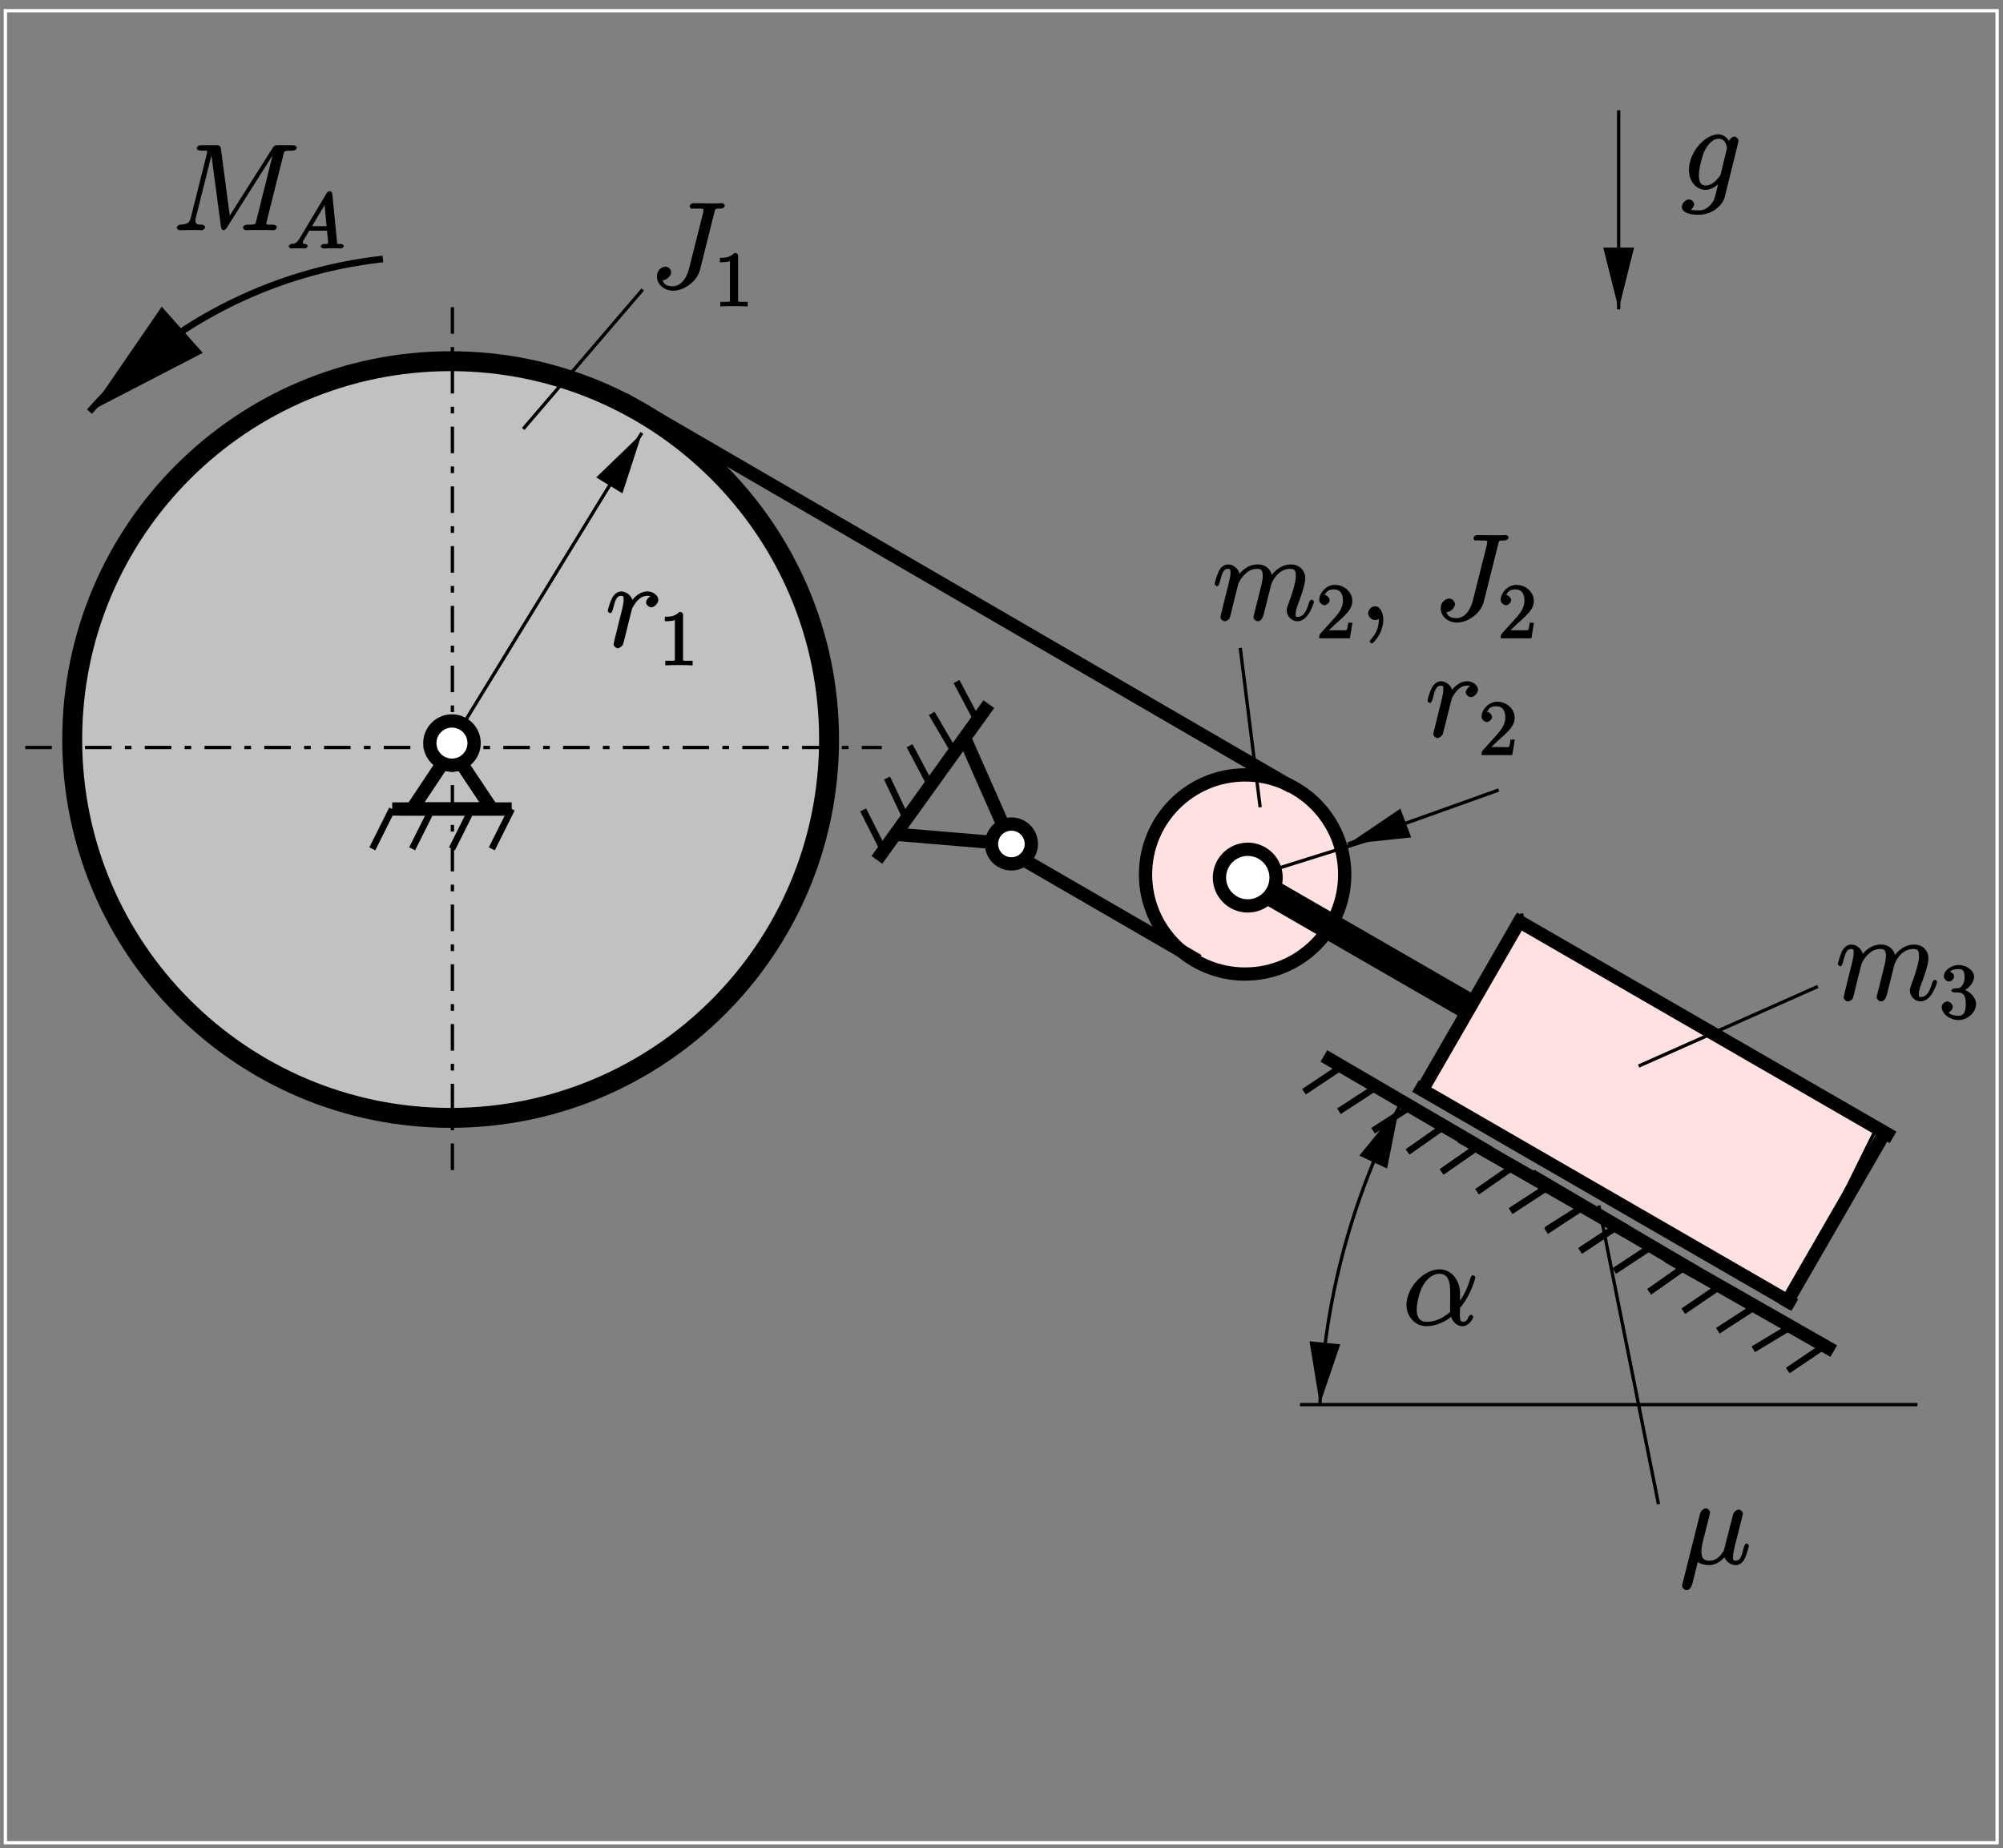 <?xml version="1.0" encoding="UTF-8"?>
<svg xmlns="http://www.w3.org/2000/svg" xmlns:xlink="http://www.w3.org/1999/xlink" width="283.46pt" height="261.59pt" viewBox="0 0 283.46 261.59" version="1.1">
<rect x="0" y="0" width="283.46" height="261.59" fill="#808080" stroke="none"/>
<defs>
<g>
<symbol overflow="visible" id="glyph0-0">
<path style="stroke:none;" d=""/>
</symbol>
<symbol overflow="visible" id="glyph0-1">
<path style="stroke:none;" d="M 8.109 -4.5 C 8.109 -6.172 7.031 -7.875 5.203 -7.875 C 2.938 -7.875 0.531 -5.266 0.531 -2.828 C 0.531 -1.328 1.625 0.172 3.375 0.172 C 4.438 0.172 5.797 -0.281 6.859 -1.156 C 7.031 -0.453 7.719 0.172 8.453 0.172 C 9.391 0.172 9.984 -0.938 9.984 -1.156 C 9.984 -1.312 9.734 -1.453 9.672 -1.453 C 9.547 -1.453 9.359 -1.25 9.312 -1.125 C 9.156 -0.688 8.922 -0.453 8.5 -0.453 C 7.969 -0.453 8.109 -1.406 8.109 -2.406 C 9.812 -4.453 10.281 -6.734 10.281 -6.75 C 10.281 -6.906 10 -7.047 9.953 -7.047 C 9.797 -7.047 9.625 -6.859 9.562 -6.547 C 9.328 -5.781 8.938 -4.531 7.875 -3.109 L 8.109 -3.031 Z M 6.781 -1.906 C 5.266 -0.547 4.016 -0.453 3.406 -0.453 C 2.188 -0.453 1.984 -1.391 1.984 -2.203 C 1.984 -2.938 2.312 -4.594 2.844 -5.547 C 3.547 -6.75 4.422 -7.25 5.203 -7.25 C 6.875 -7.25 6.719 -5.203 6.719 -3.75 C 6.719 -3.328 6.703 -2.875 6.703 -2.438 C 6.703 -2.094 6.719 -2.016 6.734 -1.875 Z M 6.781 -1.906 "/>
</symbol>
<symbol overflow="visible" id="glyph0-2">
<path style="stroke:none;" d="M 15.766 -10.641 C 15.922 -11.234 15.828 -11.266 17.047 -11.266 C 17.375 -11.266 17.672 -11.406 17.672 -11.719 C 17.672 -11.891 17.406 -12.031 17.078 -12.031 L 15.016 -12.031 C 14.578 -12.031 14.469 -11.969 14.281 -11.688 L 7.984 -1.75 L 8.234 -1.672 L 6.938 -11.516 C 6.891 -11.891 6.734 -12.031 6.281 -12.031 L 4.156 -12.031 C 3.828 -12.031 3.516 -11.891 3.516 -11.578 C 3.516 -11.406 3.828 -11.266 4.078 -11.266 C 5.125 -11.266 4.969 -11.266 4.969 -11.078 C 4.969 -11.031 4.969 -10.938 4.906 -10.672 L 2.703 -1.891 C 2.5 -1.062 2.25 -0.828 1.109 -0.781 C 1.047 -0.781 0.688 -0.625 0.688 -0.328 C 0.688 -0.141 1 0 1.062 0 C 1.406 0 2.297 -0.031 2.641 -0.031 L 3.469 -0.031 C 3.703 -0.031 4 0 4.234 0 C 4.359 0 4.688 -0.141 4.688 -0.469 C 4.688 -0.625 4.375 -0.781 4.312 -0.781 C 3.734 -0.797 3.328 -0.75 3.328 -1.375 C 3.328 -1.547 3.328 -1.562 3.391 -1.812 L 5.734 -11.156 L 5.516 -11.156 L 6.922 -0.609 C 6.969 -0.188 7.141 0 7.297 0 C 7.484 0 7.656 -0.172 7.75 -0.328 L 14.656 -11.25 L 14.406 -11.25 L 11.953 -1.406 C 11.797 -0.812 11.922 -0.781 10.703 -0.781 C 10.391 -0.781 10.062 -0.641 10.062 -0.328 C 10.062 -0.141 10.359 0 10.469 0 C 10.766 0 11.109 -0.031 11.406 -0.031 L 13.438 -0.031 C 13.719 -0.031 14.078 0 14.375 0 C 14.516 0 14.844 -0.141 14.844 -0.469 C 14.844 -0.641 14.547 -0.781 14.297 -0.781 C 13.234 -0.781 13.375 -0.781 13.375 -0.953 C 13.375 -0.969 13.375 -1.078 13.406 -1.219 Z M 15.766 -10.641 "/>
</symbol>
<symbol overflow="visible" id="glyph0-3">
<path style="stroke:none;" d="M 5.672 -2.328 C 5.594 -2.047 5.609 -2.062 5.391 -1.812 C 4.688 -0.891 4.062 -0.625 3.531 -0.625 C 2.969 -0.625 2.562 -0.938 2.562 -2.125 C 2.562 -3.031 3.078 -4.953 3.312 -5.422 C 3.906 -6.594 4.594 -7.25 5.328 -7.25 C 6.453 -7.25 6.531 -5.969 6.531 -5.875 L 6.469 -5.625 Z M 7.031 -6.594 C 6.797 -7.094 6.188 -7.875 5.328 -7.875 C 3.438 -7.875 1.156 -5.375 1.156 -2.812 C 1.156 -1.016 2.391 0 3.5 0 C 4.406 0 5.297 -0.75 5.609 -1.109 L 5.375 -1.203 L 5 0.344 C 4.75 1.297 4.703 1.641 4.078 2.234 C 3.375 2.938 2.828 2.891 2.438 2.891 C 1.922 2.891 1.5 2.859 1.062 2.719 L 1.062 3 C 1.625 2.844 1.891 2.219 1.891 2.031 C 1.891 1.75 1.547 1.344 1.172 1.344 C 0.75 1.344 0.156 1.828 0.156 2.391 C 0.156 3.094 1.016 3.516 2.484 3.516 C 4.703 3.516 5.984 1.953 6.219 1.016 L 8.125 -6.703 C 8.172 -6.906 8.172 -6.938 8.172 -6.969 C 8.172 -7.219 7.859 -7.547 7.594 -7.547 C 7.188 -7.547 6.781 -7.062 6.734 -6.594 Z M 7.031 -6.594 "/>
</symbol>
<symbol overflow="visible" id="glyph0-4">
<path style="stroke:none;" d="M 9.328 -10.703 C 9.469 -11.234 9.359 -11.266 10.203 -11.266 C 10.484 -11.266 10.797 -11.406 10.797 -11.703 C 10.797 -11.891 10.5 -12.031 10.438 -12.031 C 10.141 -12.031 9.812 -12 9.5 -12 L 8.562 -12 C 7.828 -12 7.078 -12.031 6.359 -12.031 C 6.203 -12.031 5.844 -11.891 5.844 -11.594 C 5.844 -11.422 5.969 -11.422 5.969 -11.266 L 6.562 -11.266 C 7.938 -11.266 7.781 -11.266 7.781 -11 C 7.781 -10.984 7.781 -10.859 7.719 -10.594 L 5.734 -2.719 C 5.281 -0.969 4.281 -0.266 3.469 -0.266 C 2.875 -0.266 2.188 -0.391 2.016 -1.125 C 1.906 -1.156 2 -1.141 2.062 -1.141 C 2.641 -1.141 3.219 -1.781 3.219 -2.266 C 3.219 -2.547 2.906 -3.047 2.391 -3.047 C 2.078 -3.047 1.203 -2.734 1.203 -1.625 C 1.203 -0.531 2.25 0.359 3.5 0.359 C 5.062 0.359 6.891 -0.969 7.297 -2.594 Z M 9.328 -10.703 "/>
</symbol>
<symbol overflow="visible" id="glyph0-5">
<path style="stroke:none;" d="M 6.703 -7.312 C 6.172 -7.219 5.734 -6.703 5.734 -6.312 C 5.734 -5.906 6.219 -5.625 6.453 -5.625 C 6.938 -5.625 7.469 -6.188 7.469 -6.703 C 7.469 -7.25 6.797 -7.875 5.938 -7.875 C 5.25 -7.875 4.359 -7.5 3.641 -6.453 L 3.875 -6.375 C 3.75 -7.281 2.922 -7.875 2.234 -7.875 C 1.562 -7.875 1.125 -7.297 0.953 -6.984 C 0.562 -6.219 0.312 -5.188 0.312 -5.094 C 0.312 -5.031 0.531 -4.797 0.656 -4.797 C 0.797 -4.797 0.953 -4.953 1.047 -5.359 C 1.312 -6.391 1.5 -7.25 2.188 -7.25 C 2.594 -7.25 2.562 -7.094 2.562 -6.594 C 2.562 -6.219 2.391 -5.547 2.266 -5.016 L 1.797 -3.156 C 1.719 -2.828 1.531 -2.047 1.453 -1.734 C 1.328 -1.297 1.141 -0.484 1.141 -0.391 C 1.141 -0.156 1.484 0.172 1.734 0.172 C 1.922 0.172 2.391 -0.094 2.5 -0.438 C 2.547 -0.562 3.188 -3.172 3.281 -3.562 C 3.375 -3.938 3.484 -4.312 3.562 -4.688 C 3.641 -4.922 3.703 -5.203 3.75 -5.422 C 3.812 -5.578 4.219 -6.312 4.656 -6.703 C 4.859 -6.891 5.219 -7.25 5.922 -7.25 C 6.203 -7.25 6.375 -7.234 6.594 -7.078 Z M 6.703 -7.312 "/>
</symbol>
<symbol overflow="visible" id="glyph0-6">
<path style="stroke:none;" d="M 3.688 -5.188 C 3.719 -5.281 4.094 -6.047 4.734 -6.594 C 5.188 -7.016 5.688 -7.25 6.359 -7.25 C 7.047 -7.25 7.125 -6.875 7.125 -6.188 C 7.125 -6.078 7.125 -5.734 6.922 -4.922 L 6.484 -3.156 C 6.359 -2.641 6.031 -1.359 5.984 -1.172 C 5.922 -0.906 5.812 -0.469 5.812 -0.391 C 5.812 -0.156 6.172 0.172 6.422 0.172 C 6.938 0.172 7.156 -0.359 7.312 -0.984 L 8.344 -5.094 C 8.391 -5.234 9.141 -7.25 11.031 -7.25 C 11.719 -7.25 11.812 -6.875 11.812 -6.188 C 11.812 -5.219 11.141 -3.344 10.766 -2.312 C 10.609 -1.891 10.516 -1.672 10.516 -1.359 C 10.516 -0.578 11.203 0.172 12.031 0.172 C 13.641 0.172 14.375 -2.5 14.375 -2.594 C 14.375 -2.688 14.172 -2.891 14.062 -2.891 C 13.906 -2.891 13.734 -2.703 13.656 -2.406 C 13.266 -1.031 12.781 -0.453 12.094 -0.453 C 11.922 -0.453 11.781 -0.328 11.781 -0.875 C 11.781 -1.328 11.984 -1.875 12.047 -2.062 C 12.359 -2.891 13.141 -4.922 13.141 -5.922 C 13.141 -6.953 12.391 -7.875 11.094 -7.875 C 9.938 -7.875 8.906 -7.156 8.219 -6.141 L 8.453 -6.062 C 8.406 -6.984 7.703 -7.875 6.406 -7.875 C 4.875 -7.875 3.953 -6.734 3.656 -6.297 L 3.891 -6.219 C 3.844 -7.203 3 -7.875 2.234 -7.875 C 1.734 -7.875 1.234 -7.578 0.906 -6.922 C 0.609 -6.297 0.312 -5.172 0.312 -5.094 C 0.312 -5.031 0.531 -4.797 0.656 -4.797 C 0.797 -4.797 0.953 -4.953 1.047 -5.359 C 1.312 -6.375 1.5 -7.25 2.188 -7.25 C 2.578 -7.25 2.562 -7.109 2.562 -6.594 C 2.562 -6.219 2.391 -5.547 2.266 -5.016 L 1.797 -3.156 C 1.719 -2.828 1.531 -2.047 1.453 -1.734 C 1.328 -1.297 1.141 -0.484 1.141 -0.391 C 1.141 -0.156 1.484 0.172 1.734 0.172 C 1.953 0.172 2.266 0.031 2.422 -0.234 C 2.5 -0.406 2.656 -1.016 2.734 -1.359 L 3.109 -2.906 Z M 3.688 -5.188 "/>
</symbol>
<symbol overflow="visible" id="glyph0-7">
<path style="stroke:none;" d="M 2.375 -0.406 C 2.812 -0.016 3.547 0.172 4.125 0.172 C 5.234 0.172 6.078 -0.609 6.469 -1.141 L 6.234 -1.234 C 6.406 -0.328 7.281 0.172 7.891 0.172 C 8.406 0.172 8.906 -0.172 9.141 -0.656 C 9.547 -1.484 9.781 -2.531 9.781 -2.594 C 9.781 -2.688 9.578 -2.891 9.469 -2.891 C 9.312 -2.891 9.141 -2.672 9.078 -2.406 C 8.812 -1.391 8.641 -0.453 7.938 -0.453 C 7.438 -0.453 7.547 -0.75 7.547 -1.109 C 7.547 -1.5 7.703 -2.125 7.812 -2.641 L 8.297 -4.5 C 8.375 -4.828 8.562 -5.594 8.641 -5.906 C 8.75 -6.312 8.938 -7.062 8.938 -7.125 C 8.938 -7.391 8.594 -7.703 8.328 -7.703 C 8.172 -7.703 7.656 -7.484 7.531 -6.969 L 6.312 -2.188 C 6.234 -1.844 6.281 -1.891 6.062 -1.625 C 5.859 -1.328 5.281 -0.453 4.203 -0.453 C 3.234 -0.453 3.062 -1.016 3.062 -1.828 C 3.062 -2.328 3.219 -2.922 3.281 -3.219 L 4.062 -6.312 C 4.156 -6.641 4.281 -7.203 4.281 -7.297 C 4.281 -7.578 3.922 -7.875 3.703 -7.875 C 3.547 -7.875 3.016 -7.672 2.875 -7.125 L 0.375 2.844 C 0.359 2.922 0.328 3.031 0.328 3.141 C 0.328 3.391 0.688 3.703 0.953 3.703 C 1.453 3.703 1.688 3.172 1.812 2.688 L 2.547 -0.266 Z M 2.375 -0.406 "/>
</symbol>
<symbol overflow="visible" id="glyph0-8">
<path style="stroke:none;" d="M 3.5 -0.062 C 3.5 -1.062 3.031 -1.953 2.328 -1.953 C 1.781 -1.953 1.344 -1.359 1.344 -0.984 C 1.344 -0.609 1.75 0 2.344 0 C 2.562 0 2.844 -0.109 3 -0.266 C 3.031 -0.297 2.969 -0.266 2.984 -0.266 C 3.016 -0.266 2.859 -0.156 2.859 -0.062 C 2.859 0.5 2.812 1.531 1.812 2.656 C 1.625 2.859 1.562 2.984 1.562 3.016 C 1.562 3.094 1.812 3.328 1.891 3.328 C 2.031 3.328 3.5 1.906 3.5 -0.062 Z M 3.5 -0.062 "/>
</symbol>
<symbol overflow="visible" id="glyph1-0">
<path style="stroke:none;" d=""/>
</symbol>
<symbol overflow="visible" id="glyph1-1">
<path style="stroke:none;" d="M 1.828 -1.516 C 1.391 -0.781 1.094 -0.672 0.609 -0.641 C 0.484 -0.625 0.219 -0.484 0.219 -0.266 C 0.219 -0.203 0.438 0 0.531 0 C 0.812 0 1.156 -0.031 1.469 -0.031 C 1.828 -0.031 2.203 0 2.547 0 C 2.625 0 2.906 -0.156 2.906 -0.359 C 2.906 -0.484 2.656 -0.641 2.578 -0.641 C 2.328 -0.672 2.219 -0.594 2.219 -0.875 C 2.219 -1 2.25 -1.016 2.328 -1.172 L 3.125 -2.516 L 5.641 -2.516 C 5.656 -2.438 5.797 -0.953 5.797 -0.844 C 5.797 -0.531 5.406 -0.641 5.188 -0.641 C 5.031 -0.641 4.75 -0.484 4.75 -0.266 C 4.75 -0.156 5.047 0 5.078 0 C 5.516 0 5.984 -0.031 6.438 -0.031 C 6.703 -0.031 7.391 0 7.672 0 C 7.734 0 8.016 -0.156 8.016 -0.375 C 8.016 -0.484 7.75 -0.641 7.609 -0.641 C 6.938 -0.641 7.094 -0.562 7.062 -0.891 L 6.391 -7.703 C 6.375 -7.922 6.219 -8.109 6.031 -8.109 C 5.859 -8.109 5.688 -8 5.625 -7.891 Z M 3.375 -2.906 L 5.516 -6.5 L 5.25 -6.609 L 5.578 -3.156 L 3.531 -3.156 Z M 3.375 -2.906 "/>
</symbol>
<symbol overflow="visible" id="glyph2-0">
<path style="stroke:none;" d=""/>
</symbol>
<symbol overflow="visible" id="glyph2-1">
<path style="stroke:none;" d="M 3.375 -7.125 C 3.375 -7.391 3.203 -7.562 2.875 -7.562 C 2.156 -6.828 1.312 -6.875 0.797 -6.875 L 0.797 -6.234 C 1.188 -6.234 1.938 -6.266 2.219 -6.406 L 2.219 -1.016 C 2.219 -0.625 2.359 -0.641 1.391 -0.641 L 0.859 -0.641 L 0.859 0.016 C 1.422 -0.031 2.359 -0.031 2.797 -0.031 C 3.234 -0.031 4.188 -0.031 4.734 0.016 L 4.734 -0.641 L 4.219 -0.641 C 3.234 -0.641 3.375 -0.609 3.375 -1.016 Z M 3.375 -7.125 "/>
</symbol>
<symbol overflow="visible" id="glyph2-2">
<path style="stroke:none;" d="M 1.5 -0.891 L 2.656 -2 C 4.359 -3.516 5.062 -4.203 5.062 -5.297 C 5.062 -6.547 3.922 -7.562 2.578 -7.562 C 1.359 -7.562 0.375 -6.406 0.375 -5.438 C 0.375 -4.828 1.094 -4.672 1.125 -4.672 C 1.312 -4.672 1.859 -4.969 1.859 -5.406 C 1.859 -5.688 1.5 -6.125 1.109 -6.125 C 1.031 -6.125 1 -6.125 1.219 -6.203 C 1.391 -6.672 1.812 -6.922 2.438 -6.922 C 3.438 -6.922 3.734 -6.188 3.734 -5.297 C 3.734 -4.422 3.234 -3.672 2.641 -3 L 0.547 -0.672 C 0.422 -0.547 0.375 -0.422 0.375 0 L 4.719 0 L 5.078 -2.203 L 4.484 -2.203 C 4.391 -1.719 4.375 -1.359 4.266 -1.188 C 4.188 -1.094 3.594 -1.141 3.344 -1.141 L 1.391 -1.141 Z M 1.5 -0.891 "/>
</symbol>
<symbol overflow="visible" id="glyph2-3">
<path style="stroke:none;" d="M 3.156 -3.844 C 4.062 -4.141 4.859 -5.047 4.859 -5.906 C 4.859 -6.812 3.734 -7.562 2.688 -7.562 C 1.578 -7.562 0.578 -6.766 0.578 -5.938 C 0.578 -5.578 1 -5.219 1.312 -5.219 C 1.641 -5.219 2.031 -5.609 2.031 -5.922 C 2.031 -6.469 1.359 -6.625 1.469 -6.625 C 1.641 -6.891 2.25 -6.984 2.641 -6.984 C 3.094 -6.984 3.516 -6.906 3.516 -5.922 C 3.516 -5.797 3.547 -5.266 3.266 -4.781 C 2.938 -4.266 2.688 -4.281 2.406 -4.266 C 2.328 -4.25 2.062 -4.234 1.984 -4.234 C 1.891 -4.219 1.641 -4.062 1.641 -3.953 C 1.641 -3.828 1.891 -3.672 2.078 -3.672 L 2.562 -3.672 C 3.453 -3.672 3.688 -3.094 3.688 -2.016 C 3.688 -0.531 3.109 -0.375 2.625 -0.375 C 2.156 -0.375 1.453 -0.516 1.25 -0.844 C 1.344 -0.844 1.844 -1.234 1.844 -1.641 C 1.844 -2.047 1.391 -2.406 1.062 -2.406 C 0.812 -2.406 0.281 -2.109 0.281 -1.625 C 0.281 -0.625 1.469 0.234 2.656 0.234 C 3.984 0.234 5.141 -0.906 5.141 -2.016 C 5.141 -2.906 4.297 -3.922 3.156 -4.141 Z M 3.156 -3.844 "/>
</symbol>
</g>
<clipPath id="clip1">
  <path d="M 209 151 L 283.398 151 L 283.398 218 L 209 218 Z M 209 151 "/>
</clipPath>
<clipPath id="clip2">
  <path d="M 0 23 L 68 23 L 68 72 L 0 72 Z M 0 23 "/>
</clipPath>
<clipPath id="clip3">
  <path d="M 0 0.051 L 0 261.574 L 283.398 261.574 L 283.398 0.051 Z M 22.934 44.172 L 9.469 56.012 L 14.414 61.711 L 27.945 49.809 L 14.164 56.949 Z M 22.934 44.172 "/>
</clipPath>
<clipPath id="clip4">
  <path d="M 180 149 L 205 149 L 205 206 L 180 206 Z M 180 149 "/>
</clipPath>
<clipPath id="clip5">
  <path d="M 0 0.051 L 0 261.574 L 283.398 261.574 L 283.398 0.051 Z M 185.602 190.113 L 184.785 199.57 L 188.547 199.887 L 189.359 190.488 L 186.855 197.82 Z M 196.125 165.059 L 200.133 156.477 L 196.75 154.852 L 192.742 163.492 L 197.629 157.48 Z M 196.125 165.059 "/>
</clipPath>
<clipPath id="clip6">
  <path d="M 225 132 L 283.398 132 L 283.398 212 L 225 212 Z M 225 132 "/>
</clipPath>
<clipPath id="clip7">
  <path d="M 57 54 L 98 54 L 98 112 L 57 112 Z M 57 54 "/>
</clipPath>
<clipPath id="clip8">
  <path d="M 0 0.051 L 0 261.574 L 283.398 261.574 L 283.398 0.051 Z M 87.953 69.477 L 92.898 61.395 L 89.703 59.453 L 84.758 67.535 L 90.332 62.148 Z M 87.953 69.477 "/>
</clipPath>
<clipPath id="clip9">
  <path d="M 184 105 L 219 105 L 219 127 L 184 127 Z M 184 105 "/>
</clipPath>
<clipPath id="clip10">
  <path d="M 0 0.051 L 0 261.574 L 283.398 261.574 L 283.398 0.051 Z M 198.066 114.824 L 189.172 117.957 L 190.426 121.527 L 199.383 118.332 L 191.676 119.148 Z M 198.066 114.824 "/>
</clipPath>
<clipPath id="clip11">
  <path d="M 228 15 L 230 15 L 230 45 L 228 45 Z M 228 15 "/>
</clipPath>
<clipPath id="clip12">
  <path d="M 0 0.051 L 0 261.574 L 283.398 261.574 L 283.398 0.051 Z M 227.191 35.277 L 227.191 44.734 L 230.949 44.734 L 230.949 35.277 L 229.07 42.793 Z M 227.191 35.277 "/>
</clipPath>
<clipPath id="clip13">
  <path d="M 187 103 L 283.398 103 L 283.398 188 L 187 188 Z M 187 103 "/>
</clipPath>
<clipPath id="clip14">
  <path d="M 0 1 L 283 1 L 283 261.574 L 0 261.574 Z M 0 1 "/>
</clipPath>
</defs>
<g id="surface1">
<path style=" stroke:none;fill-rule:evenodd;fill:rgb(100%,88.084%,88.084%);fill-opacity:1;" d="M 190.301 123.781 C 190.301 131.566 183.988 137.875 176.203 137.875 C 168.422 137.875 162.113 131.566 162.113 123.781 C 162.113 116 168.422 109.688 176.203 109.688 C 183.988 109.688 190.301 116 190.301 123.781 "/>
<path style="fill:none;stroke-width:18.791;stroke-linecap:butt;stroke-linejoin:miter;stroke:rgb(0%,0%,0%);stroke-opacity:1;stroke-miterlimit:10;" d="M 1903.008 1378.088 C 1903.008 1300.236 1839.883 1237.15 1762.031 1237.15 C 1684.219 1237.15 1621.133 1300.236 1621.133 1378.088 C 1621.133 1455.9 1684.219 1519.025 1762.031 1519.025 C 1839.883 1519.025 1903.008 1455.9 1903.008 1378.088 Z M 1903.008 1378.088 " transform="matrix(0.1,0,0,-0.1,0,261.59)"/>
<path style=" stroke:none;fill-rule:evenodd;fill:rgb(75.78%,75.78%,75.78%);fill-opacity:1;" d="M 117.328 104.68 C 117.328 134.254 93.352 158.23 63.773 158.23 C 34.195 158.23 10.219 134.254 10.219 104.68 C 10.219 75.102 34.195 51.125 63.773 51.125 C 93.352 51.125 117.328 75.102 117.328 104.68 "/>
<path style="fill:none;stroke-width:28.186;stroke-linecap:butt;stroke-linejoin:miter;stroke:rgb(0%,0%,0%);stroke-opacity:1;stroke-miterlimit:10;" d="M 1173.281 1569.103 C 1173.281 1273.361 933.516 1033.595 637.734 1033.595 C 341.953 1033.595 102.188 1273.361 102.188 1569.103 C 102.188 1864.884 341.953 2104.65 637.734 2104.65 C 933.516 2104.65 1173.281 1864.884 1173.281 1569.103 Z M 1173.281 1569.103 " transform="matrix(0.1,0,0,-0.1,0,261.59)"/>
<path style=" stroke:none;fill-rule:evenodd;fill:rgb(100%,88.084%,88.084%);fill-opacity:1;" d="M 214.977 131.172 L 265.715 159.359 L 253.375 184.352 L 200.883 153.723 "/>
<path style="fill:none;stroke-width:4.698;stroke-linecap:butt;stroke-linejoin:miter;stroke:rgb(0%,0%,0%);stroke-opacity:1;stroke-miterlimit:10;" d="M 2149.766 1304.181 L 2657.148 1022.306 L 2533.75 772.384 L 2008.828 1078.673 Z M 2149.766 1304.181 " transform="matrix(0.1,0,0,-0.1,0,261.59)"/>
<path style="fill:none;stroke-width:9.395;stroke-linecap:butt;stroke-linejoin:miter;stroke:rgb(0%,0%,0%);stroke-opacity:1;stroke-miterlimit:10;" d="M 555.039 1470.783 L 526.875 1414.416 " transform="matrix(0.1,0,0,-0.1,0,261.59)"/>
<path style="fill:none;stroke-width:9.395;stroke-linecap:butt;stroke-linejoin:miter;stroke:rgb(0%,0%,0%);stroke-opacity:1;stroke-miterlimit:10;" d="M 611.445 1470.783 L 583.242 1414.416 " transform="matrix(0.1,0,0,-0.1,0,261.59)"/>
<path style="fill:none;stroke-width:9.395;stroke-linecap:butt;stroke-linejoin:miter;stroke:rgb(0%,0%,0%);stroke-opacity:1;stroke-miterlimit:10;" d="M 667.812 1470.783 L 639.609 1414.416 " transform="matrix(0.1,0,0,-0.1,0,261.59)"/>
<path style="fill:none;stroke-width:9.395;stroke-linecap:butt;stroke-linejoin:miter;stroke:rgb(0%,0%,0%);stroke-opacity:1;stroke-miterlimit:10;" d="M 724.18 1470.783 L 695.977 1414.416 " transform="matrix(0.1,0,0,-0.1,0,261.59)"/>
<path style="fill:none;stroke-width:18.791;stroke-linecap:butt;stroke-linejoin:miter;stroke:rgb(0%,0%,0%);stroke-opacity:1;stroke-miterlimit:10;" d="M 639.609 1555.353 L 583.242 1470.783 L 695.977 1470.783 Z M 639.609 1555.353 " transform="matrix(0.1,0,0,-0.1,0,261.59)"/>
<path style="fill:none;stroke-width:18.791;stroke-linecap:butt;stroke-linejoin:miter;stroke:rgb(0%,0%,0%);stroke-opacity:1;stroke-miterlimit:10;" d="M 555.039 1470.783 L 724.18 1470.783 " transform="matrix(0.1,0,0,-0.1,0,261.59)"/>
<path style="fill:none;stroke-width:9.395;stroke-linecap:butt;stroke-linejoin:miter;stroke:rgb(0%,0%,0%);stroke-opacity:1;stroke-miterlimit:10;" d="M 2167.305 950.275 L 2386.523 824.377 L 2333.945 787.423 " transform="matrix(0.1,0,0,-0.1,0,261.59)"/>
<path style="fill:none;stroke-width:9.395;stroke-linecap:butt;stroke-linejoin:miter;stroke:rgb(0%,0%,0%);stroke-opacity:1;stroke-miterlimit:10;" d="M 2284.453 816.837 L 2337.695 851.916 " transform="matrix(0.1,0,0,-0.1,0,261.59)"/>
<path style="fill:none;stroke-width:9.395;stroke-linecap:butt;stroke-linejoin:miter;stroke:rgb(0%,0%,0%);stroke-opacity:1;stroke-miterlimit:10;" d="M 2236.211 845.041 L 2288.828 880.119 " transform="matrix(0.1,0,0,-0.1,0,261.59)"/>
<path style="fill:none;stroke-width:9.395;stroke-linecap:butt;stroke-linejoin:miter;stroke:rgb(0%,0%,0%);stroke-opacity:1;stroke-miterlimit:10;" d="M 2187.969 873.244 L 2239.336 907.072 " transform="matrix(0.1,0,0,-0.1,0,261.59)"/>
<path style="fill:none;stroke-width:9.395;stroke-linecap:butt;stroke-linejoin:miter;stroke:rgb(0%,0%,0%);stroke-opacity:1;stroke-miterlimit:10;" d="M 2137.891 902.033 L 2191.133 936.486 " transform="matrix(0.1,0,0,-0.1,0,261.59)"/>
<path style="fill:none;stroke-width:18.791;stroke-linecap:butt;stroke-linejoin:miter;stroke:rgb(0%,0%,0%);stroke-opacity:1;stroke-miterlimit:10;" d="M 2166.68 952.15 L 2399.688 814.962 " transform="matrix(0.1,0,0,-0.1,0,261.59)"/>
<path style="fill:none;stroke-width:9.395;stroke-linecap:butt;stroke-linejoin:miter;stroke:rgb(0%,0%,0%);stroke-opacity:1;stroke-miterlimit:10;" d="M 2360.234 838.166 L 2581.953 711.017 L 2529.961 675.939 " transform="matrix(0.1,0,0,-0.1,0,261.59)"/>
<path style="fill:none;stroke-width:9.395;stroke-linecap:butt;stroke-linejoin:miter;stroke:rgb(0%,0%,0%);stroke-opacity:1;stroke-miterlimit:10;" d="M 2481.133 705.978 L 2533.125 737.306 " transform="matrix(0.1,0,0,-0.1,0,261.59)"/>
<path style="fill:none;stroke-width:9.395;stroke-linecap:butt;stroke-linejoin:miter;stroke:rgb(0%,0%,0%);stroke-opacity:1;stroke-miterlimit:10;" d="M 2431.016 732.306 L 2484.258 766.759 " transform="matrix(0.1,0,0,-0.1,0,261.59)"/>
<path style="fill:none;stroke-width:9.395;stroke-linecap:butt;stroke-linejoin:miter;stroke:rgb(0%,0%,0%);stroke-opacity:1;stroke-miterlimit:10;" d="M 2382.148 759.845 L 2435.391 796.173 " transform="matrix(0.1,0,0,-0.1,0,261.59)"/>
<path style="fill:none;stroke-width:9.395;stroke-linecap:butt;stroke-linejoin:miter;stroke:rgb(0%,0%,0%);stroke-opacity:1;stroke-miterlimit:10;" d="M 2333.945 787.423 L 2386.523 824.377 " transform="matrix(0.1,0,0,-0.1,0,261.59)"/>
<g clip-path="url(#clip1)" clip-rule="nonzero">
<path style="fill:none;stroke-width:18.791;stroke-linecap:butt;stroke-linejoin:miter;stroke:rgb(0%,0%,0%);stroke-opacity:1;stroke-miterlimit:10;" d="M 2360.234 837.541 L 2595.117 703.478 " transform="matrix(0.1,0,0,-0.1,0,261.59)"/>
</g>
<path style="fill:none;stroke-width:9.395;stroke-linecap:butt;stroke-linejoin:miter;stroke:rgb(0%,0%,0%);stroke-opacity:1;stroke-miterlimit:10;" d="M 1874.18 1120.002 L 2093.398 994.103 L 2040.156 957.15 " transform="matrix(0.1,0,0,-0.1,0,261.59)"/>
<path style="fill:none;stroke-width:9.395;stroke-linecap:butt;stroke-linejoin:miter;stroke:rgb(0%,0%,0%);stroke-opacity:1;stroke-miterlimit:10;" d="M 1991.914 985.353 L 2044.531 1022.306 " transform="matrix(0.1,0,0,-0.1,0,261.59)"/>
<path style="fill:none;stroke-width:9.395;stroke-linecap:butt;stroke-linejoin:miter;stroke:rgb(0%,0%,0%);stroke-opacity:1;stroke-miterlimit:10;" d="M 1943.086 1015.392 L 1995.703 1049.259 " transform="matrix(0.1,0,0,-0.1,0,261.59)"/>
<path style="fill:none;stroke-width:9.395;stroke-linecap:butt;stroke-linejoin:miter;stroke:rgb(0%,0%,0%);stroke-opacity:1;stroke-miterlimit:10;" d="M 1894.844 1042.97 L 1946.836 1076.798 " transform="matrix(0.1,0,0,-0.1,0,261.59)"/>
<path style="fill:none;stroke-width:9.395;stroke-linecap:butt;stroke-linejoin:miter;stroke:rgb(0%,0%,0%);stroke-opacity:1;stroke-miterlimit:10;" d="M 1845.352 1070.548 L 1897.969 1105.627 " transform="matrix(0.1,0,0,-0.1,0,261.59)"/>
<path style="fill:none;stroke-width:18.791;stroke-linecap:butt;stroke-linejoin:miter;stroke:rgb(0%,0%,0%);stroke-opacity:1;stroke-miterlimit:10;" d="M 1873.555 1121.252 L 2107.188 984.728 " transform="matrix(0.1,0,0,-0.1,0,261.59)"/>
<path style="fill:none;stroke-width:9.395;stroke-linecap:butt;stroke-linejoin:miter;stroke:rgb(0%,0%,0%);stroke-opacity:1;stroke-miterlimit:10;" d="M 2067.734 1007.267 L 2288.828 880.119 L 2236.211 845.666 " transform="matrix(0.1,0,0,-0.1,0,261.59)"/>
<path style="fill:none;stroke-width:9.395;stroke-linecap:butt;stroke-linejoin:miter;stroke:rgb(0%,0%,0%);stroke-opacity:1;stroke-miterlimit:10;" d="M 2188.594 875.119 L 2239.336 907.072 " transform="matrix(0.1,0,0,-0.1,0,261.59)"/>
<path style="fill:none;stroke-width:9.395;stroke-linecap:butt;stroke-linejoin:miter;stroke:rgb(0%,0%,0%);stroke-opacity:1;stroke-miterlimit:10;" d="M 2137.891 901.408 L 2190.508 935.861 " transform="matrix(0.1,0,0,-0.1,0,261.59)"/>
<path style="fill:none;stroke-width:9.395;stroke-linecap:butt;stroke-linejoin:miter;stroke:rgb(0%,0%,0%);stroke-opacity:1;stroke-miterlimit:10;" d="M 2090.273 928.986 L 2141.641 964.689 " transform="matrix(0.1,0,0,-0.1,0,261.59)"/>
<path style="fill:none;stroke-width:9.395;stroke-linecap:butt;stroke-linejoin:miter;stroke:rgb(0%,0%,0%);stroke-opacity:1;stroke-miterlimit:10;" d="M 2040.156 957.15 L 2093.398 994.103 " transform="matrix(0.1,0,0,-0.1,0,261.59)"/>
<path style="fill:none;stroke-width:18.791;stroke-linecap:butt;stroke-linejoin:miter;stroke:rgb(0%,0%,0%);stroke-opacity:1;stroke-miterlimit:10;" d="M 2067.109 1007.267 L 2301.992 872.619 " transform="matrix(0.1,0,0,-0.1,0,261.59)"/>
<path style="fill:none;stroke-width:9.395;stroke-linecap:butt;stroke-linejoin:miter;stroke:rgb(0%,0%,0%);stroke-opacity:1;stroke-miterlimit:10;" d="M 1399.375 1617.97 L 1249.688 1413.791 L 1221.484 1469.533 " transform="matrix(0.1,0,0,-0.1,0,261.59)"/>
<path style="fill:none;stroke-width:9.395;stroke-linecap:butt;stroke-linejoin:miter;stroke:rgb(0%,0%,0%);stroke-opacity:1;stroke-miterlimit:10;" d="M 1255.312 1514.611 L 1281.641 1458.869 " transform="matrix(0.1,0,0,-0.1,0,261.59)"/>
<path style="fill:none;stroke-width:9.395;stroke-linecap:butt;stroke-linejoin:miter;stroke:rgb(0%,0%,0%);stroke-opacity:1;stroke-miterlimit:10;" d="M 1287.266 1560.353 L 1316.719 1504.611 " transform="matrix(0.1,0,0,-0.1,0,261.59)"/>
<path style="fill:none;stroke-width:9.395;stroke-linecap:butt;stroke-linejoin:miter;stroke:rgb(0%,0%,0%);stroke-opacity:1;stroke-miterlimit:10;" d="M 1318.594 1606.056 L 1351.172 1550.314 " transform="matrix(0.1,0,0,-0.1,0,261.59)"/>
<path style="fill:none;stroke-width:9.395;stroke-linecap:butt;stroke-linejoin:miter;stroke:rgb(0%,0%,0%);stroke-opacity:1;stroke-miterlimit:10;" d="M 1353.672 1651.173 L 1383.125 1595.431 " transform="matrix(0.1,0,0,-0.1,0,261.59)"/>
<path style="fill:none;stroke-width:18.791;stroke-linecap:butt;stroke-linejoin:miter;stroke:rgb(0%,0%,0%);stroke-opacity:1;stroke-miterlimit:10;" d="M 1399.375 1619.22 L 1240.938 1398.752 " transform="matrix(0.1,0,0,-0.1,0,261.59)"/>
<path style="fill:none;stroke-width:18.791;stroke-linecap:butt;stroke-linejoin:miter;stroke:rgb(0%,0%,0%);stroke-opacity:1;stroke-miterlimit:10;" d="M 1364.336 1572.892 L 1431.328 1421.291 L 1267.227 1435.08 " transform="matrix(0.1,0,0,-0.1,0,261.59)"/>
<g clip-path="url(#clip2)" clip-rule="nonzero">
<g clip-path="url(#clip3)" clip-rule="evenodd">
<path style="fill:none;stroke-width:9.395;stroke-linecap:butt;stroke-linejoin:miter;stroke:rgb(0%,0%,0%);stroke-opacity:1;stroke-miterlimit:10;" d="M 541.875 2249.338 C 381.328 2231.681 233.203 2154.572 126.602 2033.244 " transform="matrix(0.1,0,0,-0.1,0,261.59)"/>
</g>
</g>
<path style=" stroke:none;fill-rule:evenodd;fill:rgb(0%,0%,0%);fill-opacity:1;" d="M 22.934 44.172 L 14.164 56.949 L 27.945 49.809 L 22.934 44.172 "/>
<path style="fill:none;stroke-width:9.395;stroke-linecap:butt;stroke-linejoin:miter;stroke:rgb(0%,0%,0%);stroke-opacity:1;stroke-miterlimit:10;" d="M 229.336 2174.181 L 141.641 2046.408 L 279.453 2117.814 Z M 229.336 2174.181 " transform="matrix(0.1,0,0,-0.1,0,261.59)"/>
<g clip-path="url(#clip4)" clip-rule="nonzero">
<g clip-path="url(#clip5)" clip-rule="evenodd">
<path style="fill:none;stroke-width:4.698;stroke-linecap:butt;stroke-linejoin:miter;stroke:rgb(0%,0%,0%);stroke-opacity:1;stroke-miterlimit:10;" d="M 1980.625 1050.47 C 1912.812 919.377 1874.336 775.119 1867.891 627.658 " transform="matrix(0.1,0,0,-0.1,0,261.59)"/>
</g>
</g>
<path style=" stroke:none;fill-rule:evenodd;fill:rgb(0%,0%,0%);fill-opacity:1;" d="M 196.125 165.059 L 197.629 157.48 L 192.742 163.492 L 196.125 165.059 "/>
<path style="fill:none;stroke-width:4.698;stroke-linecap:butt;stroke-linejoin:miter;stroke:rgb(0%,0%,0%);stroke-opacity:1;stroke-miterlimit:10;" d="M 1961.25 965.314 L 1976.289 1041.095 L 1927.422 980.978 Z M 1961.25 965.314 " transform="matrix(0.1,0,0,-0.1,0,261.59)"/>
<path style=" stroke:none;fill-rule:evenodd;fill:rgb(0%,0%,0%);fill-opacity:1;" d="M 185.602 190.113 L 186.855 197.82 L 189.359 190.488 L 185.602 190.113 "/>
<path style="fill:none;stroke-width:4.698;stroke-linecap:butt;stroke-linejoin:miter;stroke:rgb(0%,0%,0%);stroke-opacity:1;stroke-miterlimit:10;" d="M 1856.016 714.767 L 1868.555 637.697 L 1893.594 711.017 Z M 1856.016 714.767 " transform="matrix(0.1,0,0,-0.1,0,261.59)"/>
<path style="fill:none;stroke-width:37.582;stroke-linecap:butt;stroke-linejoin:miter;stroke:rgb(0%,0%,0%);stroke-opacity:1;stroke-miterlimit:10;" d="M 1790.234 1357.423 L 2083.398 1188.283 " transform="matrix(0.1,0,0,-0.1,0,261.59)"/>
<path style="fill:none;stroke-width:18.791;stroke-linecap:butt;stroke-linejoin:miter;stroke:rgb(0%,0%,0%);stroke-opacity:1;stroke-miterlimit:10;" d="M 2157.305 1314.181 L 2151.016 1312.931 L 2010.117 1068.673 " transform="matrix(0.1,0,0,-0.1,0,261.59)"/>
<path style="fill:none;stroke-width:18.791;stroke-linecap:butt;stroke-linejoin:miter;stroke:rgb(0%,0%,0%);stroke-opacity:1;stroke-miterlimit:10;" d="M 2003.203 1078.673 L 2540 768.634 " transform="matrix(0.1,0,0,-0.1,0,261.59)"/>
<g clip-path="url(#clip6)" clip-rule="nonzero">
<path style="fill:none;stroke-width:18.791;stroke-linecap:butt;stroke-linejoin:miter;stroke:rgb(0%,0%,0%);stroke-opacity:1;stroke-miterlimit:10;" d="M 2671.523 1020.431 L 2665.898 1010.392 L 2524.961 766.134 " transform="matrix(0.1,0,0,-0.1,0,261.59)"/>
</g>
<path style="fill:none;stroke-width:18.791;stroke-linecap:butt;stroke-linejoin:miter;stroke:rgb(0%,0%,0%);stroke-opacity:1;stroke-miterlimit:10;" d="M 1398.125 1428.205 L 1695.664 1255.939 " transform="matrix(0.1,0,0,-0.1,0,261.59)"/>
<path style="fill:none;stroke-width:18.791;stroke-linecap:butt;stroke-linejoin:miter;stroke:rgb(0%,0%,0%);stroke-opacity:1;stroke-miterlimit:10;" d="M 883.281 2050.783 L 1827.812 1502.111 " transform="matrix(0.1,0,0,-0.1,0,261.59)"/>
<path style="fill:none;stroke-width:4.698;stroke-linecap:butt;stroke-linejoin:miter;stroke:rgb(0%,0%,0%);stroke-opacity:1;stroke-dasharray:37.582,18.791,9.395,18.791;stroke-miterlimit:10;" d="M 35.781 1557.853 L 1247.812 1557.853 " transform="matrix(0.1,0,0,-0.1,0,261.59)"/>
<path style="fill:none;stroke-width:4.698;stroke-linecap:butt;stroke-linejoin:miter;stroke:rgb(0%,0%,0%);stroke-opacity:1;stroke-dasharray:37.582,18.791,9.395,18.791;stroke-miterlimit:10;" d="M 640.234 2181.095 L 640.234 940.861 " transform="matrix(0.1,0,0,-0.1,0,261.59)"/>
<g clip-path="url(#clip7)" clip-rule="nonzero">
<g clip-path="url(#clip8)" clip-rule="evenodd">
<path style="fill:none;stroke-width:4.698;stroke-linecap:butt;stroke-linejoin:miter;stroke:rgb(0%,0%,0%);stroke-opacity:1;stroke-miterlimit:10;" d="M 640.234 1565.978 L 908.32 2003.205 " transform="matrix(0.1,0,0,-0.1,0,261.59)"/>
</g>
</g>
<path style=" stroke:none;fill-rule:evenodd;fill:rgb(0%,0%,0%);fill-opacity:1;" d="M 87.953 69.477 L 90.332 62.148 L 84.758 67.535 L 87.953 69.477 "/>
<path style="fill:none;stroke-width:4.698;stroke-linecap:butt;stroke-linejoin:miter;stroke:rgb(0%,0%,0%);stroke-opacity:1;stroke-miterlimit:10;" d="M 879.531 1921.134 L 903.32 1994.416 L 847.578 1940.548 Z M 879.531 1921.134 " transform="matrix(0.1,0,0,-0.1,0,261.59)"/>
<g clip-path="url(#clip9)" clip-rule="nonzero">
<g clip-path="url(#clip10)" clip-rule="evenodd">
<path style="fill:none;stroke-width:4.698;stroke-linecap:butt;stroke-linejoin:miter;stroke:rgb(0%,0%,0%);stroke-opacity:1;stroke-miterlimit:10;" d="M 2120.977 1497.697 L 1907.383 1421.291 " transform="matrix(0.1,0,0,-0.1,0,261.59)"/>
</g>
</g>
<path style=" stroke:none;fill-rule:evenodd;fill:rgb(0%,0%,0%);fill-opacity:1;" d="M 198.066 114.824 L 191.676 119.148 L 199.383 118.332 L 198.066 114.824 "/>
<path style="fill:none;stroke-width:4.698;stroke-linecap:butt;stroke-linejoin:miter;stroke:rgb(0%,0%,0%);stroke-opacity:1;stroke-miterlimit:10;" d="M 1980.664 1467.658 L 1916.758 1424.416 L 1993.828 1432.58 Z M 1980.664 1467.658 " transform="matrix(0.1,0,0,-0.1,0,261.59)"/>
<path style="fill:none;stroke-width:4.698;stroke-linecap:butt;stroke-linejoin:miter;stroke:rgb(0%,0%,0%);stroke-opacity:1;stroke-miterlimit:10;" d="M 1762.695 1372.423 L 1962.5 1435.08 " transform="matrix(0.1,0,0,-0.1,0,261.59)"/>
<path style="fill:none;stroke-width:4.698;stroke-linecap:butt;stroke-linejoin:miter;stroke:rgb(0%,0%,0%);stroke-opacity:1;stroke-miterlimit:10;" d="M 2347.07 486.759 L 2262.539 909.572 " transform="matrix(0.1,0,0,-0.1,0,261.59)"/>
<path style="fill:none;stroke-width:4.698;stroke-linecap:butt;stroke-linejoin:miter;stroke:rgb(0%,0%,0%);stroke-opacity:1;stroke-miterlimit:10;" d="M 2572.578 1219.611 L 2318.906 1106.877 " transform="matrix(0.1,0,0,-0.1,0,261.59)"/>
<path style="fill:none;stroke-width:4.698;stroke-linecap:butt;stroke-linejoin:miter;stroke:rgb(0%,0%,0%);stroke-opacity:1;stroke-miterlimit:10;" d="M 1755.156 1698.791 L 1783.359 1473.283 " transform="matrix(0.1,0,0,-0.1,0,261.59)"/>
<path style="fill:none;stroke-width:4.698;stroke-linecap:butt;stroke-linejoin:miter;stroke:rgb(0%,0%,0%);stroke-opacity:1;stroke-miterlimit:10;" d="M 909.57 2206.134 L 740.469 2008.83 " transform="matrix(0.1,0,0,-0.1,0,261.59)"/>
<g clip-path="url(#clip11)" clip-rule="nonzero">
<g clip-path="url(#clip12)" clip-rule="evenodd">
<path style="fill:none;stroke-width:4.698;stroke-linecap:butt;stroke-linejoin:miter;stroke:rgb(0%,0%,0%);stroke-opacity:1;stroke-miterlimit:10;" d="M 2290.703 2459.806 L 2290.703 2177.931 " transform="matrix(0.1,0,0,-0.1,0,261.59)"/>
</g>
</g>
<path style=" stroke:none;fill-rule:evenodd;fill:rgb(0%,0%,0%);fill-opacity:1;" d="M 227.191 35.277 L 229.07 42.793 L 230.949 35.277 L 227.191 35.277 "/>
<path style="fill:none;stroke-width:4.698;stroke-linecap:butt;stroke-linejoin:miter;stroke:rgb(0%,0%,0%);stroke-opacity:1;stroke-miterlimit:10;" d="M 2271.914 2263.127 L 2290.703 2187.97 L 2309.492 2263.127 Z M 2271.914 2263.127 " transform="matrix(0.1,0,0,-0.1,0,261.59)"/>
<g clip-path="url(#clip13)" clip-rule="nonzero">
<path style="fill:none;stroke-width:18.791;stroke-linecap:butt;stroke-linejoin:miter;stroke:rgb(0%,0%,0%);stroke-opacity:1;stroke-miterlimit:10;" d="M 2142.266 1316.056 L 2679.062 1006.017 " transform="matrix(0.1,0,0,-0.1,0,261.59)"/>
</g>
<path style="fill:none;stroke-width:4.698;stroke-linecap:butt;stroke-linejoin:miter;stroke:rgb(0%,0%,0%);stroke-opacity:1;stroke-miterlimit:10;" d="M 2713.516 627.697 L 1839.727 627.697 " transform="matrix(0.1,0,0,-0.1,0,261.59)"/>
<g clip-path="url(#clip14)" clip-rule="nonzero">
<path style="fill:none;stroke-width:4.698;stroke-linecap:butt;stroke-linejoin:miter;stroke:rgb(100%,100%,100%);stroke-opacity:1;stroke-miterlimit:10;" d="M 7.617 7.58 L 2826.25 7.58 L 2826.25 2600.744 L 7.617 2600.744 Z M 7.617 7.58 " transform="matrix(0.1,0,0,-0.1,0,261.59)"/>
</g>
<path style=" stroke:none;fill-rule:evenodd;fill:rgb(100%,100%,100%);fill-opacity:1;" d="M 67.094 105.18 C 67.094 106.906 65.691 108.312 63.961 108.312 C 62.23 108.312 60.828 106.906 60.828 105.18 C 60.828 103.449 62.23 102.047 63.961 102.047 C 65.691 102.047 67.094 103.449 67.094 105.18 "/>
<path style="fill:none;stroke-width:18.791;stroke-linecap:butt;stroke-linejoin:miter;stroke:rgb(0%,0%,0%);stroke-opacity:1;stroke-miterlimit:10;" d="M 670.938 1564.103 C 670.938 1546.838 656.914 1532.775 639.609 1532.775 C 622.305 1532.775 608.281 1546.838 608.281 1564.103 C 608.281 1581.408 622.305 1595.431 639.609 1595.431 C 656.914 1595.431 670.938 1581.408 670.938 1564.103 Z M 670.938 1564.103 " transform="matrix(0.1,0,0,-0.1,0,261.59)"/>
<path style=" stroke:none;fill-rule:evenodd;fill:rgb(100%,100%,100%);fill-opacity:1;" d="M 141.477 121.742 C 140.219 120.824 139.938 119.062 140.852 117.805 C 141.77 116.543 143.531 116.266 144.789 117.18 C 146.051 118.094 146.328 119.859 145.414 121.117 C 144.5 122.375 142.734 122.656 141.477 121.742 "/>
<path style="fill:none;stroke-width:18.791;stroke-linecap:butt;stroke-linejoin:miter;stroke:rgb(0%,0%,0%);stroke-opacity:1;stroke-miterlimit:10;" d="M 1414.766 1398.478 C 1402.188 1407.658 1399.375 1425.275 1408.516 1437.853 C 1417.695 1450.47 1435.312 1453.244 1447.891 1444.103 C 1460.508 1434.963 1463.281 1417.306 1454.141 1404.728 C 1445 1392.15 1427.344 1389.338 1414.766 1398.478 Z M 1414.766 1398.478 " transform="matrix(0.1,0,0,-0.1,0,261.59)"/>
<path style=" stroke:none;fill-rule:evenodd;fill:rgb(100%,100%,100%);fill-opacity:1;" d="M 180.59 124.219 C 180.59 126.434 178.797 128.23 176.582 128.23 C 174.367 128.23 172.574 126.434 172.574 124.219 C 172.574 122.008 174.367 120.211 176.582 120.211 C 178.797 120.211 180.59 122.008 180.59 124.219 "/>
<path style="fill:none;stroke-width:18.791;stroke-linecap:butt;stroke-linejoin:miter;stroke:rgb(0%,0%,0%);stroke-opacity:1;stroke-miterlimit:10;" d="M 1805.898 1373.713 C 1805.898 1351.564 1787.969 1333.595 1765.82 1333.595 C 1743.672 1333.595 1725.742 1351.564 1725.742 1373.713 C 1725.742 1395.822 1743.672 1413.791 1765.82 1413.791 C 1787.969 1413.791 1805.898 1395.822 1805.898 1373.713 Z M 1805.898 1373.713 " transform="matrix(0.1,0,0,-0.1,0,261.59)"/>
<g style="fill:rgb(0%,0%,0%);fill-opacity:1;">
  <use xlink:href="#glyph0-1" x="198.507" y="187.546"/>
</g>
<g style="fill:rgb(0%,0%,0%);fill-opacity:1;">
  <use xlink:href="#glyph0-2" x="24.33" y="32.584"/>
</g>
<g style="fill:rgb(0%,0%,0%);fill-opacity:1;">
  <use xlink:href="#glyph1-1" x="40.638" y="35.167"/>
</g>
<g style="fill:rgb(0%,0%,0%);fill-opacity:1;">
  <use xlink:href="#glyph0-3" x="237.86" y="26.884"/>
</g>
<g style="fill:rgb(0%,0%,0%);fill-opacity:1;">
  <use xlink:href="#glyph0-4" x="91.765" y="40.789"/>
</g>
<g style="fill:rgb(0%,0%,0%);fill-opacity:1;">
  <use xlink:href="#glyph2-1" x="101.08" y="43.363"/>
</g>
<g style="fill:rgb(0%,0%,0%);fill-opacity:1;">
  <use xlink:href="#glyph0-5" x="85.692" y="91.587"/>
</g>
<g style="fill:rgb(0%,0%,0%);fill-opacity:1;">
  <use xlink:href="#glyph2-1" x="93.288" y="94.17"/>
</g>
<g style="fill:rgb(0%,0%,0%);fill-opacity:1;">
  <use xlink:href="#glyph0-5" x="201.695" y="104.302"/>
</g>
<g style="fill:rgb(0%,0%,0%);fill-opacity:1;">
  <use xlink:href="#glyph2-2" x="209.291" y="106.885"/>
</g>
<g style="fill:rgb(0%,0%,0%);fill-opacity:1;">
  <use xlink:href="#glyph0-6" x="259.765" y="141.571"/>
</g>
<g style="fill:rgb(0%,0%,0%);fill-opacity:1;">
  <use xlink:href="#glyph2-3" x="274.507" y="144.154"/>
</g>
<g style="fill:rgb(0%,0%,0%);fill-opacity:1;">
  <use xlink:href="#glyph0-7" x="237.717" y="221.37"/>
</g>
<g style="fill:rgb(0%,0%,0%);fill-opacity:1;">
  <use xlink:href="#glyph0-6" x="171.573" y="87.766"/>
</g>
<g style="fill:rgb(0%,0%,0%);fill-opacity:1;">
  <use xlink:href="#glyph2-2" x="186.315" y="90.349"/>
</g>
<g style="fill:rgb(0%,0%,0%);fill-opacity:1;">
  <use xlink:href="#glyph0-8" x="192.264" y="87.766"/>
</g>
<g style="fill:rgb(0%,0%,0%);fill-opacity:1;">
  <use xlink:href="#glyph0-4" x="202.686" y="87.766"/>
</g>
<g style="fill:rgb(0%,0%,0%);fill-opacity:1;">
  <use xlink:href="#glyph2-2" x="212.001" y="90.349"/>
</g>
</g>
</svg>
